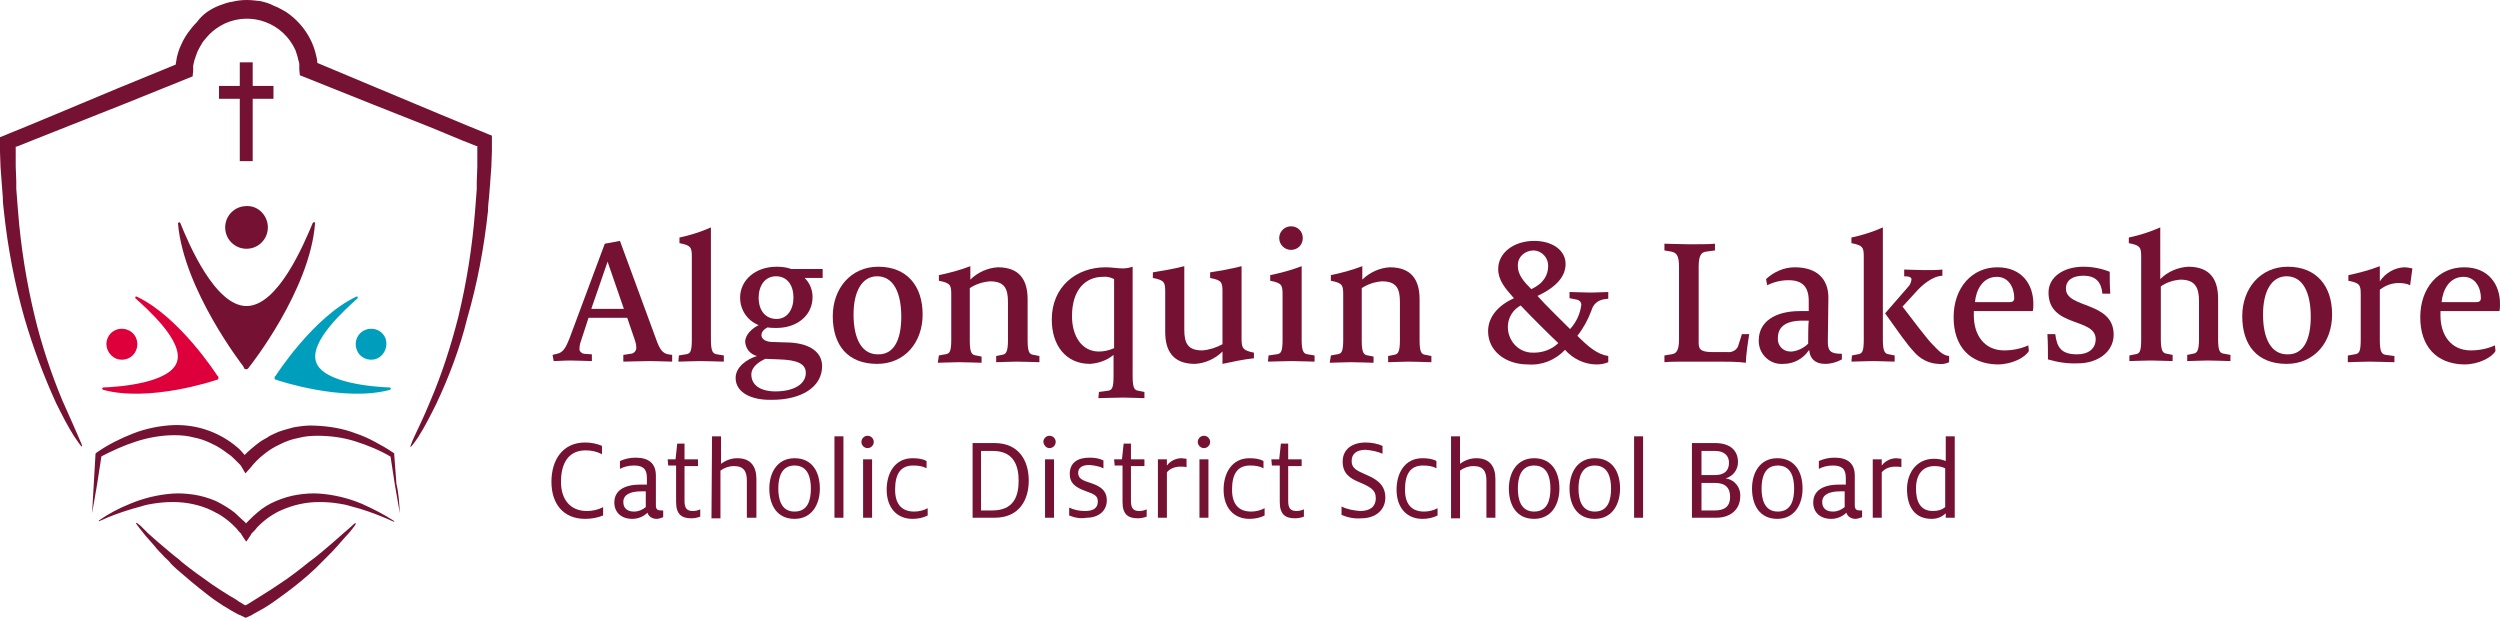 <?xml version="1.0" encoding="utf-8"?>
<!-- Generator: Adobe Illustrator 28.1.0, SVG Export Plug-In . SVG Version: 6.00 Build 0)  -->
<svg version="1.1" id="Layer_1" xmlns="http://www.w3.org/2000/svg" xmlns:xlink="http://www.w3.org/1999/xlink" x="0px" y="0px"
	 viewBox="0 0 445.2 110.1" style="enable-background:new 0 0 445.2 110.1;" xml:space="preserve">
<style type="text/css">
	.st0{fill:#751132;}
	.st1{fill-rule:evenodd;clip-rule:evenodd;fill:#751132;}
	.st2{fill-rule:evenodd;clip-rule:evenodd;fill:#009EBD;}
	.st3{fill-rule:evenodd;clip-rule:evenodd;fill:#DD003B;}
</style>
<g>
	<g>
		<path class="st0" d="M98.2,85.8c0-3.9,2-7,6-7c1,0,2.1,0.2,3,0.6v1.5c-0.9-0.5-1.9-0.7-2.9-0.7c-3,0-4.4,2.2-4.4,5.6
			c0,3.2,1.7,5.2,4.6,5.2c1,0,2-0.2,2.9-0.7v1.5c-1,0.4-2.1,0.6-3.2,0.6C100.3,92.4,98.2,89.7,98.2,85.8"/>
		<path class="st0" d="M116.9,92.4c-0.7,0-1.4-0.4-1.6-1.1c-0.7,0.7-1.7,1.1-2.7,1.1c-2,0-3.2-1.2-3.2-2.9c0-2.1,1.7-3.2,4.6-3.2
			c0.3,0,0.8,0,1.2,0v-1.2c0-1.6-0.7-2.2-2.3-2.2c-0.9,0-1.8,0.2-2.5,0.6v-1.4c0.9-0.4,1.8-0.6,2.8-0.6c2.3,0,3.6,1,3.6,3.2v5.3
			c0,0.7,0.3,0.9,0.9,0.9c0.1,0,0.3,0,0.4,0v1.2C117.6,92.3,117.3,92.4,116.9,92.4 M114.2,87.5c-2,0-3.2,0.6-3.2,1.9
			c0,1.1,0.7,1.7,1.9,1.7c0.8,0,1.5-0.3,2.1-0.8v-2.8C114.9,87.5,114.5,87.5,114.2,87.5"/>
		<path class="st0" d="M118.9,81.8h1.4l0.3-2.8h1.3v2.8h2.4v1.2h-2.4v6.2c0,1.3,0.4,1.8,1.5,1.8c0.4,0,0.9-0.1,1.3-0.3v1.3
			c-0.5,0.2-1.1,0.3-1.6,0.3c-1.8,0-2.7-0.8-2.7-2.9v-6.5h-1.4L118.9,81.8z"/>
		<path class="st0" d="M126.8,77.7h1.6v4.9c0.8-0.6,1.8-1,2.9-1c2.5,0,3.4,1.6,3.4,3.7v6.9H133v-6.6c0-1.6-0.5-2.6-2.3-2.6
			c-0.9,0-1.7,0.3-2.4,0.8v8.5h-1.6L126.8,77.7z"/>
		<path class="st0" d="M137,87c0-2.8,1.4-5.4,4.5-5.4s4.5,2.4,4.5,5.4c0,2.8-1.4,5.4-4.5,5.4S137,90,137,87 M144.4,87
			c0-1.9-0.5-4.1-2.9-4.1s-2.9,2.2-2.9,4.1s0.5,4.1,2.9,4.1S144.4,89,144.4,87"/>
		<rect x="148.6" y="77.7" class="st0" width="1.6" height="14.5"/>
		<path class="st0" d="M153.4,78.7c0-0.6,0.5-1.1,1.1-1.1s1.1,0.5,1.1,1.1c0,0.6-0.5,1.1-1.1,1.1C153.9,79.8,153.4,79.3,153.4,78.7
			 M153.7,81.8h1.6v10.4h-1.6V81.8z"/>
		<path class="st0" d="M157.9,87.2c0-3,1.5-5.6,4.6-5.6c0.9,0,1.8,0.1,2.5,0.5v1.3c-0.7-0.4-1.5-0.5-2.4-0.5c-2.3,0-3.2,1.6-3.2,4.3
			c0,2.6,1.2,3.9,3.4,3.9c0.8,0,1.7-0.2,2.4-0.6v1.3c-0.8,0.4-1.7,0.6-2.7,0.6C159.7,92.4,157.9,90.4,157.9,87.2"/>
		<path class="st0" d="M173.1,78.9h4c4.4,0,6.1,3.2,6.1,6.7c0,3.3-1.6,6.6-6.1,6.6h-3.9V78.9z M174.7,90.9h2c3.8,0,4.7-2.5,4.7-5.3
			c0-2.7-0.9-5.3-4.6-5.3h-2.1L174.7,90.9z"/>
		<path class="st0" d="M185.8,78.7c0-0.6,0.5-1.1,1.1-1.1s1.1,0.5,1.1,1.1c0,0.6-0.5,1.1-1.1,1.1C186.3,79.8,185.9,79.3,185.8,78.7
			 M186.1,81.8h1.6v10.4h-1.6L186.1,81.8z"/>
		<path class="st0" d="M190.4,91.8v-1.4c0.9,0.4,1.8,0.6,2.8,0.6c1.5,0,2.3-0.5,2.3-1.7c0-1.1-0.7-1.3-2.3-1.9
			c-1.6-0.6-2.7-1.3-2.7-3c0-2,1.4-2.9,3.5-2.9c0.9,0,1.7,0.1,2.5,0.5v1.4c-0.8-0.4-1.6-0.5-2.5-0.6c-1.3,0-2,0.5-2,1.4
			c0,0.9,0.6,1.3,1.9,1.7c1.5,0.5,3.2,1.1,3.2,3.2c0,1.9-1.5,3.1-3.6,3.1C192.4,92.4,191.4,92.2,190.4,91.8"/>
		<path class="st0" d="M198.4,81.8h1.4l0.3-2.8h1.3v2.8h2.4v1.2h-2.4v6.2c0,1.3,0.4,1.8,1.5,1.8c0.4,0,0.9-0.1,1.3-0.3v1.3
			c-0.5,0.2-1.1,0.3-1.6,0.3c-1.8,0-2.7-0.8-2.7-2.9v-6.5h-1.4L198.4,81.8z"/>
		<path class="st0" d="M206.2,81.8h1.6v1.1c0.6-0.8,1.6-1.3,2.6-1.3c0.3,0,0.6,0.1,0.9,0.1v1.5c-0.3-0.1-0.7-0.1-1.1-0.1
			c-0.9,0-1.8,0.3-2.4,1v8.1h-1.6L206.2,81.8z"/>
		<path class="st0" d="M213.3,78.7c0-0.6,0.5-1.1,1.1-1.1s1.1,0.5,1.1,1.1c0,0.6-0.5,1.1-1.1,1.1C213.8,79.8,213.3,79.3,213.3,78.7
			 M213.6,81.8h1.6v10.4h-1.6V81.8z"/>
		<path class="st0" d="M217.9,87.2c0-3,1.5-5.6,4.6-5.6c0.9,0,1.8,0.1,2.5,0.5v1.3c-0.7-0.4-1.5-0.5-2.4-0.5c-2.3,0-3.2,1.6-3.2,4.3
			c0,2.6,1.2,3.9,3.4,3.9c0.8,0,1.7-0.2,2.4-0.6v1.3c-0.8,0.4-1.7,0.6-2.7,0.6C219.7,92.4,217.9,90.4,217.9,87.2"/>
		<path class="st0" d="M226.4,81.8h1.4l0.3-2.8h1.3v2.8h2.4v1.2h-2.4v6.2c0,1.3,0.4,1.8,1.5,1.8c0.4,0,0.9-0.1,1.3-0.3v1.3
			c-0.5,0.2-1.1,0.3-1.6,0.3c-1.8,0-2.7-0.8-2.7-2.9v-6.5h-1.4L226.4,81.8z"/>
		<path class="st0" d="M238.9,91.7v-1.5c1,0.5,2.1,0.7,3.3,0.8c1.7,0,2.8-0.7,2.8-2.3c0-1.5-1-2-3.1-2.9c-1.4-0.6-2.8-1.4-2.8-3.6
			c0-2.2,1.7-3.4,4.1-3.4c1,0,2.1,0.2,3,0.6v1.4c-0.9-0.4-1.9-0.6-3-0.7c-1.6,0-2.5,0.7-2.5,2c0,1.3,0.9,1.7,2.5,2.4
			s3.5,1.6,3.5,4.1c0,2.2-1.7,3.7-4.3,3.7C241.3,92.4,240.1,92.2,238.9,91.7"/>
		<path class="st0" d="M248.7,87.2c0-3,1.5-5.6,4.6-5.6c0.9,0,1.8,0.1,2.5,0.5v1.3c-0.7-0.4-1.5-0.5-2.4-0.5c-2.3,0-3.2,1.6-3.2,4.3
			c0,2.6,1.2,3.9,3.4,3.9c0.8,0,1.7-0.2,2.4-0.6v1.3c-0.8,0.4-1.7,0.6-2.7,0.6C250.5,92.4,248.7,90.4,248.7,87.2"/>
		<path class="st0" d="M258.4,77.7h1.6v4.9c0.8-0.6,1.8-1,2.9-1c2.5,0,3.4,1.6,3.4,3.7v6.9h-1.6v-6.6c0-1.6-0.5-2.6-2.3-2.6
			c-0.9,0-1.7,0.3-2.4,0.8v8.5h-1.6L258.4,77.7z"/>
		<path class="st0" d="M268.7,87c0-2.8,1.4-5.4,4.5-5.4s4.5,2.4,4.5,5.4c0,2.8-1.4,5.4-4.5,5.4S268.7,90,268.7,87 M276.1,87
			c0-1.9-0.5-4.1-2.9-4.1s-2.9,2.2-2.9,4.1s0.5,4.1,2.9,4.1S276.1,89,276.1,87"/>
		<path class="st0" d="M279.5,87c0-2.8,1.4-5.4,4.5-5.4s4.5,2.4,4.5,5.4c0,2.8-1.4,5.4-4.5,5.4S279.5,90,279.5,87 M286.9,87
			c0-1.9-0.5-4.1-2.9-4.1s-2.9,2.2-2.9,4.1s0.5,4.1,2.9,4.1S286.9,89,286.9,87"/>
		<rect x="291" y="77.7" class="st0" width="1.6" height="14.5"/>
		<path class="st0" d="M301.3,78.9h4.1c2.7,0,4.1,1.3,4.1,3.4c0,1.4-0.9,2.5-2.2,2.9v0c1.6,0.2,2.7,1.6,2.6,3.2
			c0,2.2-1.6,3.8-4.3,3.8h-4.3L301.3,78.9z M303,84.6h2.4c1.7,0,2.5-0.8,2.5-2.2c0-1.2-0.8-2.1-2.5-2.1h-2.4L303,84.6z M303,90.9
			h2.4c1.8,0,2.7-0.8,2.7-2.4c0-1.6-0.8-2.5-2.7-2.5H303V90.9z"/>
		<path class="st0" d="M312,87c0-2.8,1.4-5.4,4.5-5.4s4.5,2.4,4.5,5.4c0,2.8-1.4,5.4-4.5,5.4S312,90,312,87 M319.5,87
			c0-1.9-0.5-4.1-2.9-4.1s-2.9,2.2-2.9,4.1s0.5,4.1,2.9,4.1S319.5,89,319.5,87"/>
		<path class="st0" d="M330.4,92.4c-0.7,0-1.4-0.4-1.6-1.1c-0.7,0.7-1.7,1.1-2.7,1.1c-2,0-3.2-1.2-3.2-2.9c0-2.1,1.7-3.2,4.6-3.2
			c0.3,0,0.8,0,1.2,0v-1.2c0-1.6-0.7-2.2-2.3-2.2c-0.9,0-1.8,0.2-2.5,0.6v-1.4c0.9-0.4,1.8-0.6,2.8-0.6c2.3,0,3.6,1,3.6,3.2v5.3
			c0,0.7,0.3,0.9,0.9,0.9c0.1,0,0.3,0,0.4,0v1.2C331.1,92.3,330.7,92.4,330.4,92.4 M327.7,87.5c-2,0-3.2,0.6-3.2,1.9
			c0,1.1,0.7,1.7,1.9,1.7c0.8,0,1.5-0.3,2.1-0.8v-2.8C328.4,87.5,327.9,87.5,327.7,87.5"/>
		<path class="st0" d="M333.5,81.8h1.6v1.1c0.6-0.8,1.6-1.3,2.6-1.3c0.3,0,0.6,0.1,0.9,0.1v1.5c-0.3-0.1-0.7-0.1-1.1-0.1
			c-0.9,0-1.8,0.3-2.4,1v8.1h-1.6L333.5,81.8z"/>
		<path class="st0" d="M339.6,87.1c0-3,1.8-5.4,4.8-5.4c0.7,0,1.4,0.1,2.1,0.4v-4.4h1.6v14.5h-1.6v-0.8c-0.7,0.7-1.6,1-2.5,1
			C341.1,92.4,339.6,90.4,339.6,87.1 M346.4,90.3v-6.9c-0.6-0.3-1.2-0.4-1.9-0.4c-2.2,0-3.3,1.6-3.3,4c0,2.2,0.7,4,3,4
			C345.1,91,345.8,90.8,346.4,90.3"/>
		<path class="st0" d="M98.4,63.2l0.8-0.2c1.1-0.2,1.6-1.2,2.2-2.7l6.3-16.9l2.7-0.5l6.4,17.4c0.7,2,1.2,2.6,2.2,2.8l0.7,0.1v1.2
			c-0.8,0-2.5-0.1-3.9-0.1s-4,0.1-4.8,0.1v-1.2l1.3-0.2c0.6,0,1.1-0.6,1-1.2c0-0.4-0.1-0.8-0.2-1.1l-1.4-4.1h-6.9l-1.3,4
			c-0.2,0.5-0.3,1-0.3,1.4c-0.1,0.5,0.3,0.9,0.8,1l1.4,0.1v1.2c-0.8,0-2.6-0.1-3.8-0.1s-2.2,0.1-3,0.1L98.4,63.2z M111.1,55
			l-2.9-8.4l-2.9,8.4H111.1z"/>
		<path class="st0" d="M120.9,63.3l1.2-0.2c0.8-0.1,1.1-0.4,1.1-2.6V45.8c0-1.7-0.1-2.1-2.2-2.5v-1c1.9-0.4,3.8-1,5.6-1.8v20
			c0,2.2,0.4,2.5,1.1,2.6l1.2,0.2v1.1c-0.8,0-2.7-0.1-4.1-0.1c-1.4,0-3.1,0.1-4,0.1L120.9,63.3z"/>
		<path class="st0" d="M131,67.3c0-1.9,1.9-3.3,3.8-3.9c-1.2-0.3-2-1.3-2.1-2.5c0-1.3,1.2-2.4,2.4-3c-2-0.8-3.3-2.7-3.3-4.9
			c0-3.1,2.7-5.5,6.5-5.5c0.9,0,1.8,0.1,2.6,0.4h5.6v1.6h-3.2c0.9,0.9,1.4,2.1,1.4,3.4c0,3.3-2.8,5.5-6.4,5.5c-0.5,0-1.1,0-1.6-0.1
			c-0.8,0.4-1.1,0.9-1.1,1.4c0,0.7,0.8,1.2,2,1.2l3.1,0.1c3.5,0.2,5.7,1.7,5.7,4.2c0,3.8-3.8,6-8.9,6C133.8,71.3,131,69.9,131,67.3
			 M143.5,66.4c0-1.7-1.7-2.3-4.7-2.4l-2.5-0.1c-1.1,0.5-2.5,1.4-2.5,2.8c0,1.8,1.5,3,4.3,3C141.2,69.7,143.5,68.5,143.5,66.4
			 M141.3,53c0-2.2-1.1-3.8-3.1-3.8c-2,0-3.1,1.7-3.1,3.8c0,2.4,1.3,3.8,3.2,3.8C140.2,56.8,141.3,55.1,141.3,53"/>
		<path class="st0" d="M148.3,56.3c0-4.9,3.2-8.8,8.1-8.8c5.1,0,7.9,3.4,7.9,8.5c0,5-3.2,8.8-8.1,8.8
			C151,64.8,148.3,61.5,148.3,56.3 M160.5,56.4c0-4.3-1.4-7.2-4.3-7.2c-2.7,0-4.2,2.7-4.2,6.8c0,4.4,1.5,7.1,4.3,7.1
			C159.2,63.2,160.5,60.5,160.5,56.4"/>
		<path class="st0" d="M167.2,63.3l1.1-0.2c0.8-0.1,1.1-0.4,1.1-2.6v-8c0-1.7-0.1-2.1-2.2-2.5v-1c1.9-0.4,3.8-0.9,5.6-1.6v2.4
			c1.3-1.3,3.1-2.1,4.9-2.2c3.9,0,5.3,2.3,5.3,5.7v7.3c0,2.3,0.4,2.5,1.1,2.6l1,0.2v1.1c-0.8,0-2.7-0.1-4-0.1s-2.8,0.1-3.7,0.1v-1.1
			l1-0.2c0.7-0.1,1.1-0.4,1.1-2.6v-6.8c0-2.4-0.6-3.7-3.2-3.7c-1.3,0.1-2.5,0.5-3.6,1.2v9.4c0,2.2,0.4,2.5,1.1,2.6l1,0.2v1.1
			c-0.8,0-2.6-0.1-4-0.1c-1.3,0-2.9,0.1-3.8,0.1L167.2,63.3z"/>
		<path class="st0" d="M195.7,69.8l1.5-0.2c0.8-0.1,1.1-0.4,1.1-2.6v-3.8c-1.2,1-2.7,1.5-4.2,1.6c-4.3,0-6.8-3.3-6.8-7.9
			c0-5.8,4.3-9.3,9.6-9.3c1.1,0,2.1,0.2,3,0.2c0.6,0,1.2-0.1,1.8-0.3V67c0,2.3,0.4,2.5,1.1,2.6l1,0.2v1.1c-0.9,0-2.5-0.1-3.8-0.1
			c-1.4,0-3.6,0.1-4.4,0.1L195.7,69.8z M198.4,62V49.7c-0.6-0.3-1.3-0.5-2-0.4c-3.1,0-5.5,2.3-5.5,7c0,3.5,1.7,6.3,4.8,6.3
			C196.6,62.6,197.5,62.4,198.4,62"/>
		<path class="st0" d="M217.7,62.6c-1.3,1.3-3.1,2.1-4.9,2.2c-3.9,0-5.3-2.3-5.3-5.7V52c0-1.7-0.1-2.1-2.2-2.5v-1
			c1.8-0.3,3.7-0.6,5.6-1.1v11.3c0,2.4,0.6,3.7,3.2,3.7c1.3-0.1,2.5-0.5,3.6-1.1V52c0-1.7-0.1-2.1-2.2-2.5v-1
			c1.9-0.3,3.7-0.6,5.6-1.1v12.8c0,1.7,0.1,2.2,2.2,2.6v1c-1.9,0.2-3.7,0.6-5.6,1L217.7,62.6z"/>
		<path class="st0" d="M225.9,63.3l1.4-0.2c0.8-0.1,1.1-0.4,1.1-2.6v-8c0-1.7-0.1-2.1-2.2-2.5v-1c1.9-0.4,3.8-0.9,5.6-1.6v13.1
			c0,2.2,0.4,2.5,1.1,2.6l1.2,0.2v1.1c-0.8,0-2.8-0.1-4.1-0.1s-3.3,0.1-4.2,0.1L225.9,63.3z M227.8,42.4c0-1.2,1-2.1,2.1-2.1
			c1.2,0,2.1,0.9,2.1,2.1c0,1.2-0.9,2.1-2.1,2.1C228.7,44.5,227.8,43.5,227.8,42.4"/>
		<path class="st0" d="M237,63.3l1.1-0.2c0.8-0.1,1.1-0.4,1.1-2.6v-8c0-1.7-0.1-2.1-2.2-2.5v-1c1.9-0.4,3.8-0.9,5.6-1.6v2.4
			c1.3-1.3,3.1-2.1,4.9-2.2c3.9,0,5.3,2.3,5.3,5.7v7.3c0,2.3,0.4,2.5,1.1,2.6l1,0.2v1.1c-0.8,0-2.7-0.1-4-0.1s-2.8,0.1-3.7,0.1v-1.1
			l1-0.2c0.7-0.1,1.1-0.4,1.1-2.6v-6.8c0-2.4-0.6-3.7-3.2-3.7c-1.3,0.1-2.5,0.5-3.6,1.2v9.4c0,2.2,0.4,2.5,1.1,2.6l1,0.2v1.1
			c-0.8,0-2.6-0.1-4-0.1c-1.3,0-2.9,0.1-3.8,0.1L237,63.3z"/>
		<path class="st0" d="M265,59c0-2.6,1.8-4.6,4.6-5.9c-1.6-1.8-2.8-3.2-2.8-5.2c0-2.9,2.8-5,6.4-5c3.3,0,5.6,1.7,5.6,4.1
			c0,2.2-1.6,4.1-5,5.7c1.3,1.5,4.8,4.9,5.8,5.9c1.1-1.2,1.8-2.7,2-4.3c0-0.5-0.3-0.9-1.1-1l-1-0.2V52c0.8,0,2.6,0.1,3.8,0.1
			s2.3-0.1,3.1-0.1v1.2l-0.8,0.1c-1.1,0.2-1.9,0.9-2.2,2c-0.6,1.6-1.4,3.1-2.5,4.5c1.9,1.9,3.5,3.3,5.5,3.6l0,1.1
			c-0.7,0.3-1.4,0.4-2.1,0.4c-2.1,0-4.2-1-5.6-2.6c-1.7,1.8-4.1,2.8-6.6,2.6C268.1,64.9,265,62.5,265,59 M277.5,61.1
			c-1.8-1.7-5.1-5-6.7-6.7c-2.2,1.2-2.9,3.9-1.7,6.1c0.8,1.5,2.4,2.4,4.1,2.3C274.8,62.8,276.4,62.2,277.5,61.1 M275.7,47.3
			c0-1.4-1.1-2.6-2.5-2.7c0,0-0.1,0-0.1,0c-1.5,0-2.8,1.1-2.8,2.6c0,0.1,0,0.1,0,0.2c0,1.5,1,2.7,2.4,4.1
			C275,50.4,275.7,48.9,275.7,47.3"/>
		<path class="st0" d="M306.1,64.4c-1.2,0-4,0-5.6,0c-1.1,0-3.4,0-4.1,0.1v-1.2l1.2-0.2c0.9-0.1,1.4-0.6,1.4-2.7V47.5
			c0-2.1-0.5-2.5-1.4-2.7l-1.2-0.2v-1.2c0.8,0,2.9,0.1,4.4,0.1c1.5,0,3.7,0,4.6-0.1v1.2l-1.5,0.2c-0.9,0.1-1.4,0.6-1.4,2.7V61
			c0,1.1,0.2,1.7,2.5,1.7h2.6c0.9,0.1,1.8-0.4,2-1.3l0.6-1.9h1.3c-0.3,1.8-0.6,4.1-0.6,5.1C309.6,64.4,307.2,64.4,306.1,64.4"/>
		<path class="st0" d="M313.2,60.6c0-3.3,2.9-5.2,7.3-5.2c0.4,0,1.2,0,1.6,0v-1.8c0-2.5-1.1-3.7-3.6-3.7c-1.3,0-2.6,0.3-3.8,0.9
			l-0.2-1.1c1.4-1.3,3.2-2.1,5.1-2.1c4,0,6,2.1,6,5.4c0,2.6-0.1,5.1-0.1,7.9c0,1.7,0.6,2.1,2.5,2.1V64c-0.9,0.5-1.9,0.8-3,0.8
			c-1.8,0-2.7-1-2.8-2.4h-0.1c-1,1.5-2.7,2.4-4.5,2.4c-2.3,0.2-4.3-1.6-4.4-3.9C313.2,60.8,313.2,60.7,313.2,60.6 M322,61.2
			c0-1.1,0-3.4,0.1-4.1c-0.3,0-0.8,0-1.1,0c-3,0-4.4,1.1-4.4,3.1c-0.1,1.3,0.9,2.4,2.2,2.4c0.1,0,0.2,0,0.3,0
			C320.1,62.5,321.2,62,322,61.2"/>
		<path class="st0" d="M329.8,63.3l1-0.2c0.8-0.1,1.1-0.4,1.1-2.6V45.8c0-1.7-0.1-2.1-2.2-2.5v-1c1.9-0.4,3.8-1,5.6-1.8v20
			c0,2.2,0.4,2.5,1.1,2.6l1,0.2v1.1c-0.8,0-2.6-0.1-3.9-0.1s-2.9,0.1-3.8,0.1L329.8,63.3z M340.8,62.6c-1.3-1.4-2.6-3.3-5.1-6.8
			l4-4.6c0.4-0.4,0.6-0.8,0.7-1.4c0-0.4-0.3-0.6-1.3-0.6V48c0.8,0,2.3,0.1,3.6,0.1c1.1,0,2.4,0,3.2-0.1v1.1
			c-1.8,0.1-3.6,1.6-4.9,3.1l-2.2,2.4c2,2.6,4.3,5.7,5.4,6.8c0.9,0.9,1.7,1.9,2.9,2v1.1c-0.6,0.3-1.3,0.4-2,0.3
			C343.4,64.7,341.9,63.9,340.8,62.6"/>
		<path class="st0" d="M347.9,56.5c0-5.3,3.3-8.9,7.8-8.9c4.4,0,6.4,3.1,6.4,6.5c0,0.4,0,0.9-0.1,1.3h-10.5c0,0.3,0,0.6,0,0.8
			c0,3.5,1.9,6.2,5.4,6.2c1.5,0,3-0.3,4.3-0.9l0.1,1c-0.6,1.1-2.9,2.4-5.6,2.4C350.7,64.8,347.9,61.6,347.9,56.5 M357.9,53.8
			c0.6,0,0.8-0.3,0.8-0.7c0-1.9-1-3.8-3.1-3.8c-2.5,0-3.7,2.3-3.9,4.5H357.9z"/>
		<path class="st0" d="M364.7,64c0-1.5,0-3-0.1-4.5h1.4c0.3,2.4,1.1,3.6,3.9,3.6c2,0,3.3-1,3.3-2.7c0-3.9-8.4-2-8.4-8.3
			c0-2.8,2.7-4.6,6.2-4.6c1.6,0,3.2,0.3,4.7,0.9c0,1.3,0,2.6,0.1,3.9h-1.4c-0.2-2.1-1.2-3.2-3.4-3.2c-1.9,0-3.1,0.8-3.1,2.3
			c0,3.6,8.5,2.2,8.5,8.2c0,3.1-2.9,5.1-6.3,5.1C368.2,64.8,366.4,64.5,364.7,64"/>
		<path class="st0" d="M379.2,63.3l1-0.2c0.8-0.1,1.1-0.4,1.1-2.6V45.8c0-1.7-0.1-2.1-2.2-2.5v-1c1.9-0.4,3.8-1,5.6-1.8v9.2
			c1.3-1.3,3.1-2.1,5-2.2c3.9,0,5.3,2.3,5.3,5.7v7.2c0,2.3,0.4,2.5,1.1,2.6l1.1,0.2v1.1c-0.8,0-2.7-0.1-4-0.1s-2.8,0.1-3.7,0.1v-1.1
			l1-0.2c0.7-0.1,1.1-0.4,1.1-2.6v-6.8c0-2.4-0.7-3.8-3.3-3.8c-1.3,0.1-2.5,0.5-3.5,1.2v9.4c0,2.2,0.4,2.5,1.1,2.6l1,0.2v1.1
			c-0.8,0-2.6-0.1-3.9-0.1c-1.4,0-2.9,0.1-3.8,0.1L379.2,63.3z"/>
		<path class="st0" d="M399.3,56.3c0-4.9,3.2-8.8,8.1-8.8c5.1,0,7.9,3.4,7.9,8.5c0,5-3.2,8.8-8.1,8.8
			C402,64.8,399.3,61.5,399.3,56.3 M411.5,56.4c0-4.3-1.4-7.2-4.3-7.2c-2.7,0-4.2,2.7-4.2,6.8c0,4.4,1.5,7.1,4.3,7.1
			C410.2,63.2,411.5,60.5,411.5,56.4"/>
		<path class="st0" d="M418.2,63.3l1.1-0.2c0.8-0.1,1.1-0.4,1.1-2.6v-8c0-1.7-0.1-2.1-2.2-2.5v-1c1.9-0.4,3.8-0.9,5.6-1.6v2.7
			c1-1.5,2.6-2.4,4.3-2.5c0.5,0,1,0.1,1.5,0.2l-0.4,3c-0.6-0.3-1.3-0.4-2-0.4c-1.2,0-2.4,0.4-3.4,1.2v9c0,2.2,0.4,2.5,1.1,2.6
			l1.5,0.2v1.1c-0.8,0-3.1-0.1-4.5-0.1s-3,0.1-3.8,0.1V63.3z"/>
		<path class="st0" d="M431,56.5c0-5.3,3.3-8.9,7.8-8.9c4.4,0,6.4,3.1,6.4,6.5c0,0.4,0,0.9-0.1,1.3h-10.5c0,0.3,0,0.6,0,0.8
			c0,3.5,1.9,6.2,5.4,6.2c1.5,0,3-0.3,4.3-0.9l0.1,1c-0.6,1.1-2.9,2.4-5.6,2.4C433.8,64.8,431,61.6,431,56.5 M441,53.8
			c0.6,0,0.8-0.3,0.8-0.7c0-1.9-1-3.8-3.1-3.8c-2.5,0-3.7,2.3-3.9,4.5H441z"/>
		<path class="st0" d="M62.5,93.8c1-1,1.2-0.8,0.3,0.3c-0.3,0.4-0.7,0.9-1.2,1.4l-1.5,1.7c-0.5,0.6-1.2,1.3-1.8,1.9
			c-0.3,0.3-0.7,0.7-1,1s-0.7,0.7-1.1,1.1c-1.7,1.6-3.4,3-5.3,4.4c-1,0.7-2,1.5-3.1,2.2l-0.8,0.5l-0.9,0.5c-0.3,0.2-0.6,0.3-0.9,0.5
			l-0.5,0.3l-0.9,0.4l-0.1,0l-0.4-0.2l-0.2-0.1c-0.1,0-0.2-0.1-0.2-0.1l-0.5-0.2c-0.3-0.2-0.6-0.3-0.9-0.5c-0.6-0.3-1.1-0.7-1.7-1
			c-1.1-0.7-2.1-1.4-3.1-2.2c-1.8-1.4-3.6-2.9-5.3-4.4c-0.4-0.4-0.8-0.7-1.1-1.1s-0.7-0.7-1-1c-0.6-0.7-1.3-1.3-1.8-2L26,95.5
			c-0.4-0.5-0.8-1-1.2-1.5c-0.9-1.1-0.7-1.2,0.3-0.3l1.3,1.3l1.7,1.5c0.6,0.5,1.3,1.1,2,1.7c0.4,0.3,0.7,0.6,1.1,0.9s0.8,0.6,1.2,1
			c1.6,1.3,3.4,2.6,5.4,4c1,0.7,2,1.3,3.1,2c0.5,0.3,1.1,0.6,1.6,1c0.3,0.2,0.6,0.3,0.8,0.5l0.4,0.2l0,0l0,0l0.4-0.2l0.8-0.5
			l0.8-0.5l0.8-0.5c1.1-0.7,2.1-1.3,3.1-2c2-1.3,3.8-2.7,5.4-4c0.4-0.3,0.8-0.6,1.2-0.9l1.1-0.9c0.7-0.6,1.4-1.2,2-1.7l1.7-1.5
			L62.5,93.8"/>
		<path class="st0" d="M11.1,71.3c1.2,2.7,2.1,4.7,2.7,6.1s0.9,2,0.8,2.1s-0.5-0.5-1.4-1.8c-1.2-1.9-2.2-3.9-3.2-5.9
			C7.8,67,5.9,61.9,4.4,56.8c-1.8-6.3-3-12.6-3.7-19.1c-0.1-0.9-0.2-1.7-0.2-2.6c0-0.4-0.1-0.9-0.1-1.3s-0.1-0.9-0.1-1.3
			c-0.1-0.9-0.1-1.8-0.2-2.7c0-0.9-0.1-1.8-0.1-2.8c0-0.7,0-1.3,0-2l0-0.6c0,0,0,0,0.1,0l0.1,0l0.1-0.1l0.3-0.1l1.2-0.5l2.7-1.1
			l5.3-2.2l11-4.6l10.5-4.3v0l0,0l0-0.1c0.1-0.4,0.1-0.8,0.2-1.2c0.2-0.8,0.4-1.5,0.8-2.3c0.3-0.7,0.7-1.4,1.2-2.1
			c0.5-0.7,1-1.3,1.6-1.9C36.1,2.5,37.5,1.6,39,1c0.8-0.3,1.6-0.6,2.4-0.7C42.2,0.1,43.1,0,43.9,0c0.8,0,1.7,0.1,2.5,0.2
			C47.2,0.4,48,0.6,48.7,1c0.8,0.3,1.5,0.7,2.2,1.1c2.7,1.8,4.7,4.6,5.4,7.8c0.1,0.4,0.2,0.8,0.2,1.2l0,0.1c0,0,0,0,0,0v0l10.5,4.4
			l11,4.6l5.3,2.2l2.7,1.1l1.2,0.5l0.3,0.1l0.1,0.1c0,0,0,0,0,0v0v0.1l0,0.6c0,0.7,0,1.3,0,2c0,0.9-0.1,1.9-0.1,2.8
			c-0.1,0.9-0.1,1.8-0.2,2.7c0,0.5-0.1,0.9-0.1,1.3c0,0.4-0.1,0.9-0.1,1.3c-0.1,0.9-0.2,1.8-0.2,2.6c-0.7,6.5-1.9,12.9-3.7,19.1
			C81.9,62,80,67,77.7,71.9c-1,2-2,4-3.2,5.9c-0.8,1.2-1.3,1.8-1.4,1.8s0.2-0.8,0.8-2.1s1.6-3.3,2.7-6c2.1-4.9,3.7-9.9,5-15
			c1.5-6.2,2.5-12.5,3-18.9c0.1-0.9,0.1-1.7,0.2-2.6c0-0.4,0.1-0.9,0.1-1.3c0-0.4,0-0.9,0-1.3c0-0.9,0.1-1.8,0.1-2.7
			c0-0.9,0-1.8,0-2.7v-0.7l0-0.1V26c0,0,0,0-0.1,0l-0.1,0l-2.5-1L77,22.8l-11.1-4.4l-12.5-5l-0.1-1l0-0.5c0-0.1,0-0.2,0-0.3l0-0.1
			c0-0.3-0.1-0.6-0.2-0.9C53,10,52.8,9.5,52.6,8.9C50.4,4.1,44.8,2,40,4.2c-1,0.5-1.9,1.1-2.7,1.9c-0.4,0.4-0.8,0.9-1.2,1.4
			c-0.3,0.5-0.6,1-0.9,1.6c-0.2,0.5-0.4,1.1-0.6,1.7c-0.1,0.3-0.1,0.6-0.2,0.9l0,0.1c0,0.1,0,0.2,0,0.3l0,0.5l-0.1,1l-12.4,5
			l-11.1,4.4l-5.3,2.1l-2.5,1l-0.1,0c0,0,0,0-0.1,0v0.1l0,0.1v0.6c0,0.9,0,1.8,0,2.7c0,0.9,0.1,1.8,0.1,2.7c0,0.4,0,0.9,0,1.3
			c0,0.4,0.1,0.9,0.1,1.3c0.1,0.9,0.1,1.7,0.2,2.6c0.5,6.4,1.5,12.7,3,18.9C7.4,61.4,9.1,66.5,11.1,71.3"/>
		<path class="st1" d="M43.3,65.2c0,0-10.6-13.6-11.6-25.4c0-0.1,0.1-0.2,0.2-0.2c0.1,0,0.2,0,0.2,0.1c1.5,3.7,6.2,14.8,11.8,14.8
			c5.6,0,10.2-11,11.8-14.8c0.1-0.1,0.2-0.2,0.3-0.1c0.1,0,0.2,0.1,0.1,0.2c-0.9,11.9-11.6,25.4-11.6,25.4l-0.3,0.4
			c-0.2,0.2-0.4,0.2-0.6,0.1c0,0-0.1,0-0.1-0.1L43.3,65.2z"/>
		<path class="st1" d="M47.7,40.5c0,2.1-1.7,3.8-3.8,3.8c-2.1,0-3.8-1.7-3.8-3.8c0-2.1,1.7-3.8,3.8-3.8c0,0,0,0,0,0
			C46,36.6,47.7,38.4,47.7,40.5"/>
		<path class="st2" d="M49.1,66.9c0,0,6.7-10.5,14.4-14.1c0.1,0,0.2,0,0.2,0.1c0,0.1,0,0.1,0,0.2c-2.1,1.9-8.7,7.7-7.4,11.4
			s10.2,4.4,13.1,4.5c0.1,0,0.2,0.1,0.2,0.2c0,0.1-0.1,0.1-0.1,0.2c-8.3,2.3-20.1-1.7-20.1-1.7l-0.3-0.1c-0.2,0-0.2-0.2-0.2-0.4
			c0,0,0,0,0-0.1L49.1,66.9z"/>
		<path class="st2" d="M67,63.9c-1.4,0.5-3-0.2-3.5-1.7c-0.5-1.4,0.2-3,1.7-3.5c1.4-0.5,3,0.2,3.5,1.7c0,0,0,0,0,0
			C69.1,61.8,68.4,63.4,67,63.9"/>
		<path class="st3" d="M38.7,66.9c0,0-6.7-10.5-14.4-14.1c-0.1,0-0.2,0-0.2,0.1c0,0.1,0,0.1,0,0.2c2.1,1.9,8.7,7.7,7.4,11.4
			s-10.2,4.4-13.1,4.5c-0.1,0-0.2,0.1-0.2,0.2c0,0.1,0.1,0.1,0.1,0.2c8.3,2.3,20.1-1.7,20.1-1.7l0.3-0.1c0.2,0,0.2-0.2,0.2-0.4
			c0,0,0,0,0-0.1L38.7,66.9z"/>
		<path class="st3" d="M20.8,63.9c1.4,0.5,3-0.2,3.5-1.7c0.5-1.4-0.2-3-1.7-3.5c-1.4-0.5-3,0.2-3.5,1.7c0,0,0,0,0,0
			C18.6,61.8,19.4,63.4,20.8,63.9"/>
		<path class="st0" d="M64.4,89.7c-2.4-1-4.9-1.6-7.5-1.8c-1.3-0.1-2.6,0-3.9,0.2c-1.3,0.2-2.6,0.6-3.8,1.1
			c-1.2,0.5-2.4,1.2-3.4,2.1c-0.5,0.4-1,0.9-1.5,1.4c-0.2,0.2-0.3,0.3-0.5,0.5c-0.2-0.2-0.3-0.4-0.5-0.5c-0.5-0.5-1-0.9-1.5-1.4
			c-1-0.8-2.2-1.5-3.4-2.1c-1.2-0.5-2.5-0.9-3.8-1.1c-1.3-0.2-2.6-0.3-3.9-0.2c-2.6,0.2-5.1,0.8-7.5,1.8c-2,0.8-3.9,1.8-5.6,3
			c0,0,0,0.1,0,0.1c0,0,0.1,0,0.1,0c1.9-0.9,3.9-1.6,5.9-2.2c0.6-0.2,1.2-0.3,1.8-0.5s1.2-0.3,1.8-0.4c1.2-0.2,2.4-0.3,3.6-0.3
			c2.4,0,4.8,0.5,6.9,1.5c0.5,0.3,1,0.5,1.5,0.8c0.5,0.3,1,0.7,1.4,1c0.5,0.4,0.9,0.8,1.3,1.2c0.2,0.2,0.4,0.4,0.6,0.7
			c0.1,0.1,0.2,0.2,0.3,0.3s0.2,0.2,0.2,0.3l0.8,1.2c0,0,0.1,0,0.1,0c0,0,0,0,0,0l0.8-1.2c0-0.1,0.1-0.2,0.2-0.3
			c0.1-0.1,0.2-0.2,0.3-0.3c0.2-0.2,0.4-0.4,0.6-0.7c0.4-0.4,0.8-0.8,1.3-1.2c0.5-0.4,0.9-0.7,1.4-1c0.5-0.3,1-0.6,1.5-0.8
			c2.2-1,4.5-1.5,6.9-1.5c1.2,0,2.4,0.1,3.6,0.3c0.6,0.1,1.2,0.2,1.8,0.4s1.2,0.3,1.8,0.5c2,0.6,4,1.4,6,2.3c0,0,0.1,0,0.1,0
			c0,0,0-0.1,0-0.1C68.4,91.6,66.4,90.6,64.4,89.7"/>
		<path class="st0" d="M42.7,11.1h2.3v4.2h3.7v2.3h-3.7v11.1h-2.3V17.6H39v-2.3h3.7C42.7,15.3,42.7,11.1,42.7,11.1z"/>
		<path class="st0" d="M71.2,91.4c-0.3-1.7-0.6-3.5-0.9-5.2l-0.8-5.2l0.2,0.4c-2-1.2-4.2-2.1-6.4-2.8c-2.2-0.7-4.5-1-6.8-1
			c-1.1,0-2.3,0.1-3.4,0.4c-1.1,0.2-2.2,0.6-3.2,1.1l-0.4,0.2l-0.4,0.2c-0.2,0.1-0.5,0.3-0.7,0.4c-0.5,0.3-0.9,0.6-1.4,1
			c-0.9,0.7-1.7,1.5-2.4,2.4l-0.9,1L43,83.1c-0.1-0.1-0.1-0.2-0.2-0.3s-0.2-0.2-0.3-0.3c-0.2-0.2-0.4-0.4-0.6-0.6
			c-0.4-0.4-0.8-0.8-1.3-1.1c-0.9-0.7-1.8-1.3-2.9-1.8c-1-0.5-2.1-0.9-3.2-1.1c-1.1-0.3-2.2-0.4-3.4-0.4c-2.3,0-4.6,0.4-6.8,1.1
			c-2.2,0.7-4.4,1.7-6.5,2.8l0.3-0.4l-0.8,5.2c-0.3,1.7-0.6,3.4-0.9,5.2c0.1-1.7,0.2-3.5,0.3-5.2l0.3-5.2l0-0.2l0.2-0.2
			c2-1.4,4.2-2.5,6.5-3.4c2.3-0.9,4.8-1.4,7.3-1.5c3.9-0.1,7.6,1.1,10.7,3.5c0.5,0.4,1,0.8,1.4,1.3c0.2,0.2,0.4,0.5,0.7,0.7
			c0.1,0.1,0.2,0.2,0.3,0.4s0.2,0.2,0.3,0.4l-1.6-0.1c0.8-1,1.7-1.8,2.7-2.6c0.5-0.4,1-0.8,1.6-1.1c0.3-0.2,0.6-0.3,0.8-0.5l0.4-0.2
			l0.4-0.2c0.3-0.1,0.6-0.3,0.9-0.4l0.9-0.3c0.6-0.2,1.2-0.3,1.8-0.5c1.2-0.2,2.5-0.4,3.8-0.3c2.5,0.1,5,0.5,7.3,1.4
			c1.2,0.4,2.3,0.9,3.4,1.5c1.1,0.6,2.2,1.2,3.2,1.9l0.2,0.1l0,0.2l0.4,5.3C71,87.8,71.1,89.6,71.2,91.4"/>
	</g>
</g>
</svg>
